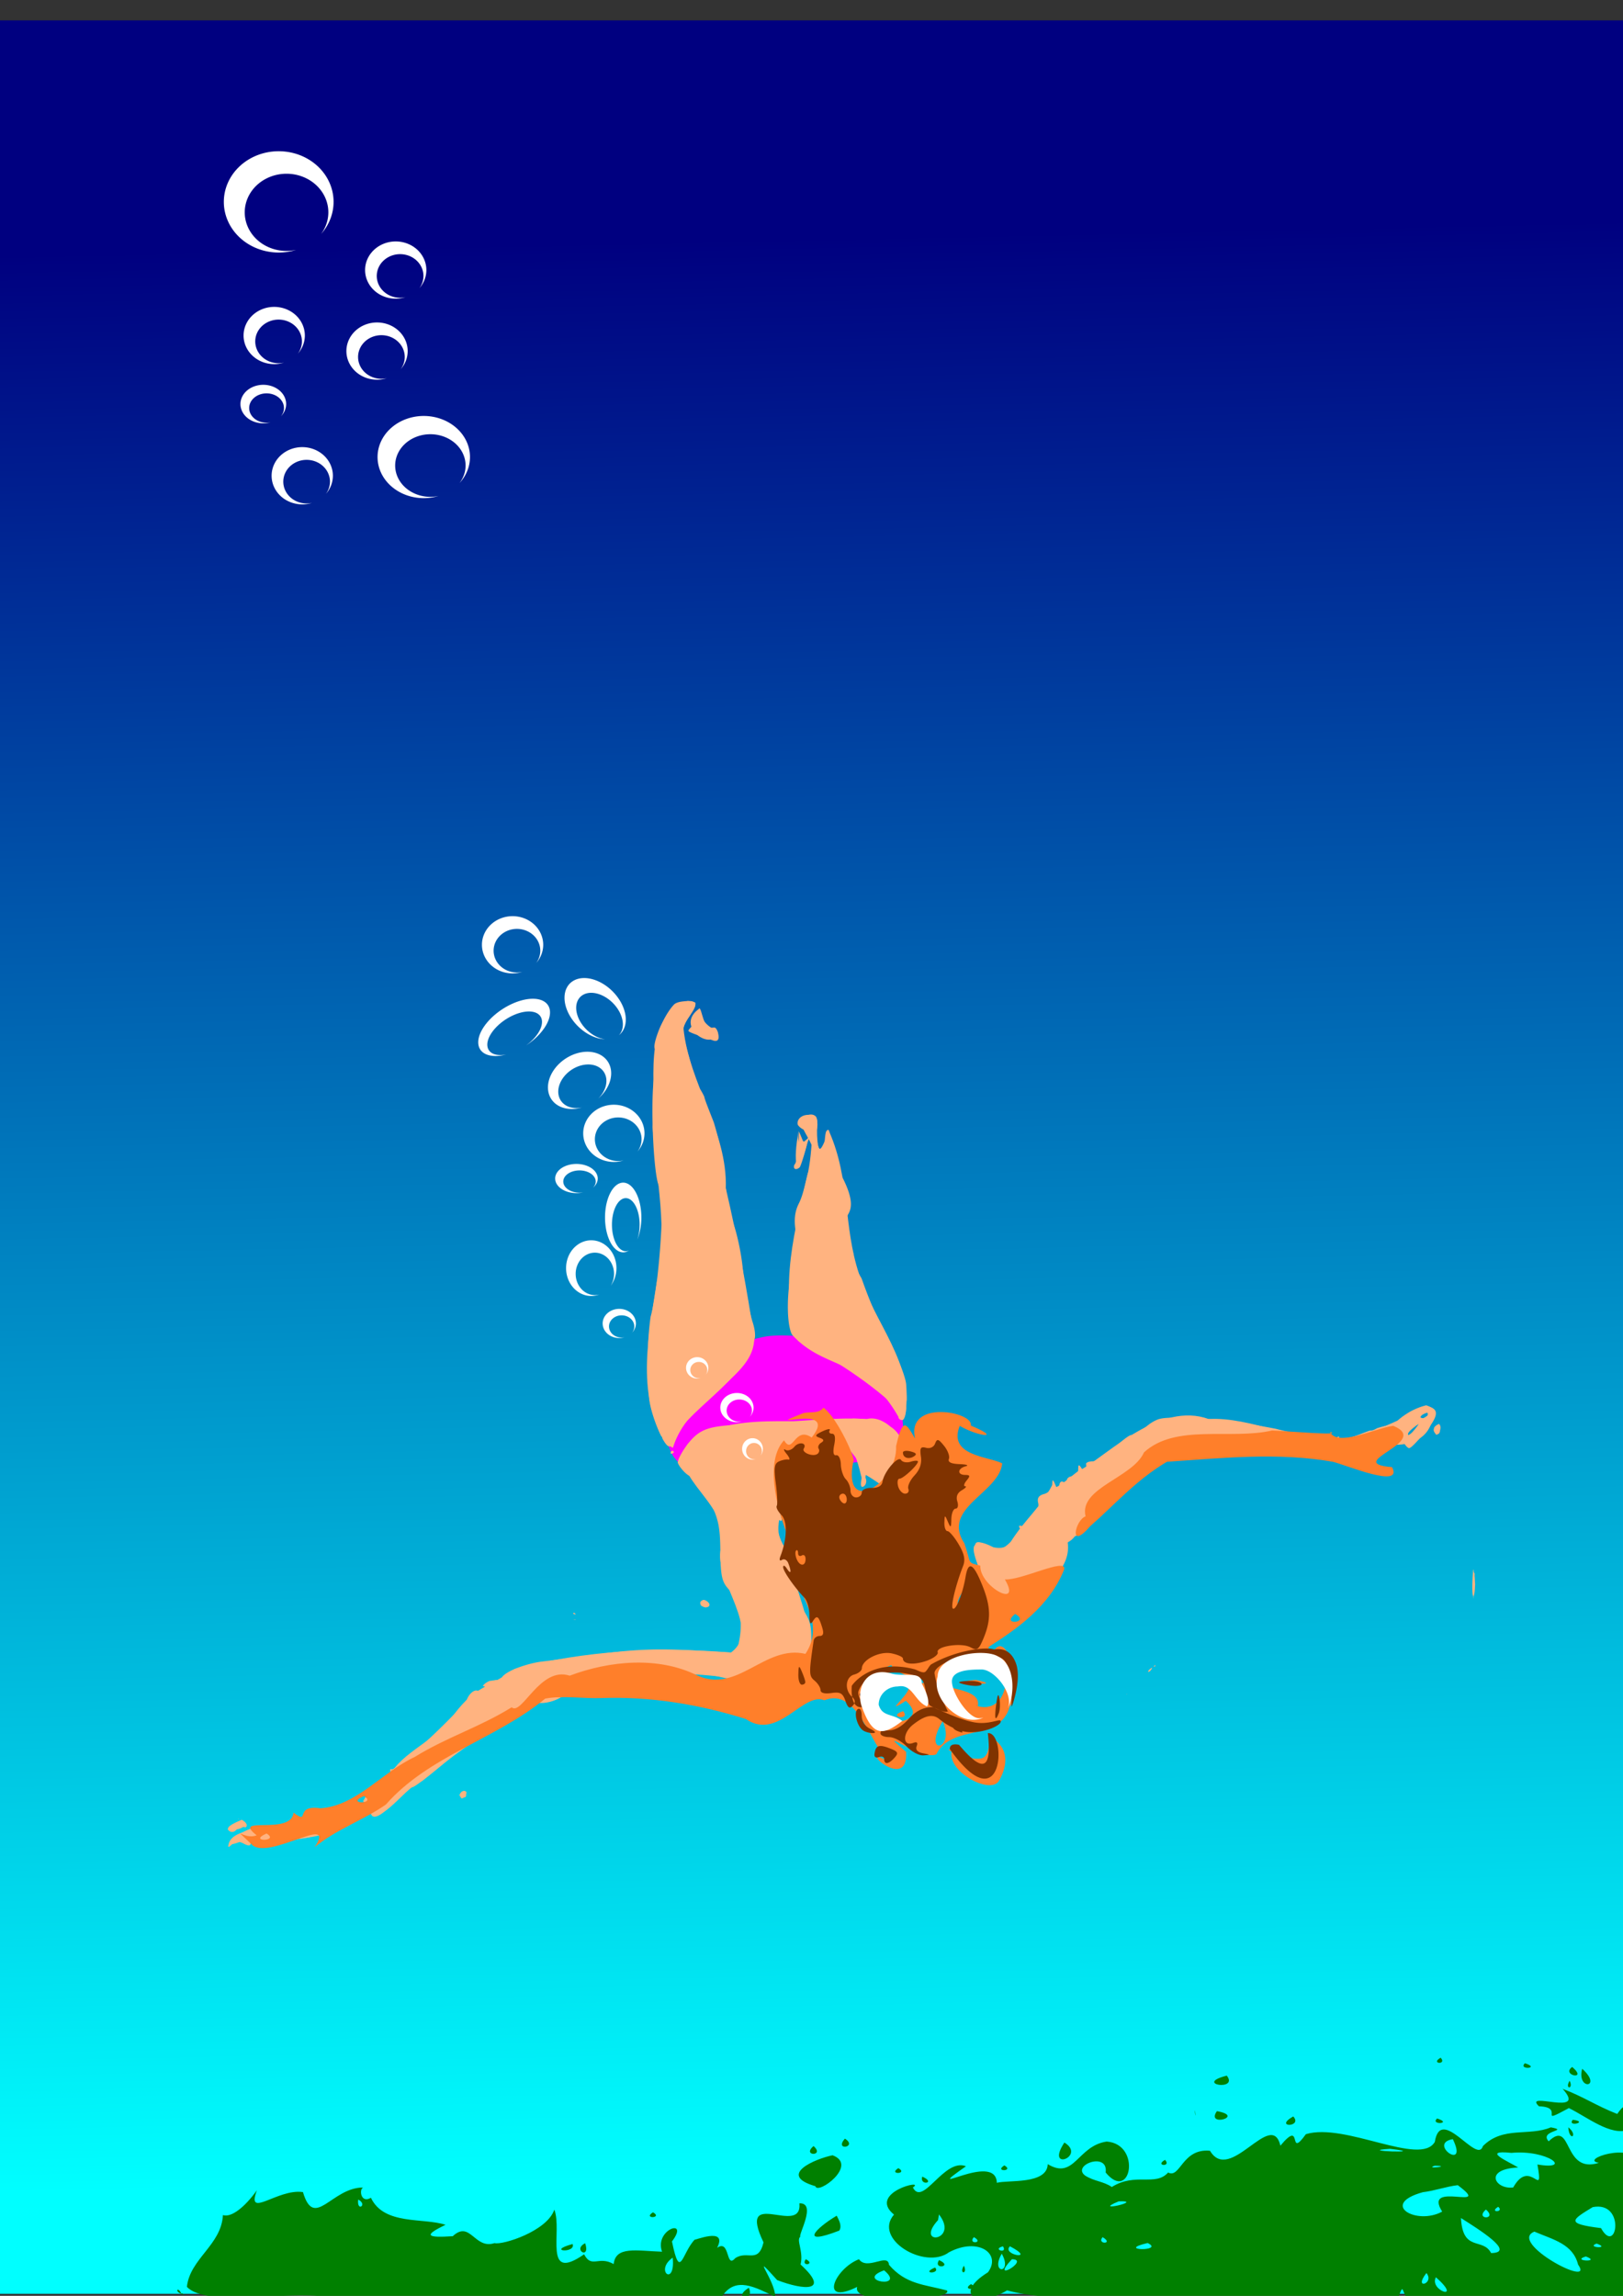<svg xmlns="http://www.w3.org/2000/svg" xmlns:xlink="http://www.w3.org/1999/xlink" width="210mm" height="297mm" viewBox="0 0 744.094 1052.362"><rect x="0" y="0" width="744.094" height="1052.362" fill="#333333" stroke="none"/><defs><linearGradient id="a"><stop offset="0" stop-color="navy"/><stop offset="1" stop-color="#0ff"/></linearGradient><linearGradient xlink:href="#a" id="b" x1="1508.571" y1="1298.076" x2="1525.714" y2="2143.791" gradientUnits="userSpaceOnUse" gradientTransform="matrix(1 0 0 1.051 -1137.143 -1255.594)"/></defs><path fill="url(#b)" d="M-.537 9.344h754.822v1042.097H-.537z"/><path d="M348.988 613.035c-30.031 6.924-47.839 26.348-44.08 43.069 1.813 8.015 2.835 15.097 14.29 18.422 11.65 3.77 33.25 3.229 48.321-.236 30.032-6.924 50.617-1.806 46.86-18.527-1.815-8.017 1.524-31.785-9.935-35.108-11.65-3.768-40.389-11.084-55.456-7.62z" fill="#f0f"/><path xlink:href="#c" d="M315.209 458.852c-.497.033-.992.068-1.598.126-1.836.178-3.16.47-4.312 1.211-1.72 1.657-3.84 4.798-5.596 8.471-.206.431-.414.832-.62 1.236-2.234 4.876-3.533 9.598-2.903 10.764.2.37.317 1.179.377 2.238.284 1.442.261 2.84-.05 3.985a73.134 73.134 0 01-.624 6.652c-1.71 12.006-.347 42.927 1.969 49.514.096.236.19.421.279.513.198.205.368.59.518 1.09 1.013 2.67 1.001 12.013.314 22.719-.824 13.616-2.68 29.245-4.69 36.225-1.478 10.528-1.762 23.9-.693 37.09.386 4.766 3.032 12.566 5.526 17.562a1.7 1.7 0 01.587 1.143c1.18 2.166 2.281 3.584 3.036 3.584.622 0 1.07.18 1.308.472.177.036.346.093.496.186 7.05-23.521 37.301-31.659 37.235-50.164-.24 1.604 1.435-.719-.686-7.35-.326-1.019-.66-2.265-.992-3.598-.038-.142-.072-.294-.11-.439-.073-.304-.148-.587-.222-.902-1.382-5.622-2.553-12.494-3.233-19.756-.618-6.606-2.563-15.878-4.326-20.604-1.327-3.557-2.67-10.035-3.437-16.158a93.302 93.302 0 01-.606-6.168c-.05-.818-.123-1.627-.193-2.437-.693-6.245-2.489-14.228-4.627-21.319-.129-.343-.248-.697-.38-1.035-2.691-6.823-3.847-9.75-4.085-11.053-.734-1.534-1.453-2.818-2.123-3.685-.28-.362-.799-1.67-1.394-3.319-.038-.099-.08-.223-.12-.328-.212-.598-.413-1.145-.648-1.853-.78-2.3-1.691-5.256-2.697-8.887-.134-.483-.23-.846-.354-1.295-2.446-8.847-2.905-11.053-1.43-14.06.291-.638.631-1.295 1.083-2.059.238-.404.492-.776.753-1.13 2.218-3.604 3.236-5.546 2.827-6.475a18.506 18.506 0 00-3.559-.707zm5.488 3.427c-.897.001-1.872 6.076-2.267 6.64-.166.356-2.797 3.055-2.832 3.518.092.975 6.883 2.75 8.992 3.756.718.184 1.48.414 2.158.674 1.733.665 2.717.108 2.717-1.535 0-1.08-.453-3.378-1.533-4.207-.649-.415-2.841.68-4.084-1.11-1.658-2.385-2.41-7.736-3.15-7.736zm50 48.742c-3.644 0-5.508 2.452-4.941 4.555.596.917 1.583 1.738 2.873 2.3.548.24.996.467 1.398.704 2.378.888 2.446 2.528 1.63 10.836-.302 2.85-.696 5.564-1.239 8.215-1.221 4.635-2.13 9.87-4.08 13.828-1.907 3.687-2.384 7.437-1.604 12.64.706 4.704.091 11.385-1.689 18.335-1.53 5.973-2.096 14.058-1.729 20.392.246 4.05.875 7.405 1.897 9.067 15.036 16.456 33.066 10.133 48.672 37.539 0 .836.772 1.521 1.717 1.521.968 0 1.628-2.201 1.921-5.703-.203-1.336-.154-2.604.163-3.47a82.277 82.277 0 00-.23-7.14c-.318-4.285-5.558-16.638-12.02-28.33-2.247-4.064-5.364-11.69-8.407-20.257l-1.177-2.06c-1.35-2.362-2.48-5.934-2.514-7.94-.012-.397-.07-.93-.158-1.524a283.277 283.277 0 01-2.229-7.418c-.835-2.948-1.35-4.946-1.56-6.261-.886-4.467 7.171-4.4-.903-20.641-7.654-11.474-4.818-24.975-7.48-21.87-1.195.997-.659 10.24-2.14 9.595-1.975-.932-2.624-5.594-2.384-8.778 0-.42.018-.844.045-1.267.405-6.286.081-6.867-3.822-6.868h-.01zm-4.537 7.512c.44.38-.295 14.218-1.963 15.346-.757 2.271.96 2.508 2.399 1.242.939-1.162 4.047-12.527 3.992-13.64-.097-.197-.963 2.026-1.205 2.001l-1.215-.377s-1.851-4.625-2.008-4.572zM653.906 644.19c-2.356.504-5.056 1.594-7.521 2.94-2.451 1.453-4.812 3.142-5.936 4.43-.034.039-.078.08-.11.119a6.704 6.704 0 01-.76.77c-1.054.956-2.176 1.446-2.747 1.093-.427-.264-2.599.224-5.443 1.1-1.486.847-2.357 1.217-3.405 1.132-.975.348-1.946.691-2.974 1.094-2.707 1.06-4.895 1.808-6.576 2.256-.187.19-.441.393-.807.625-2.904 1.84-2.628 1.905-3.695-.877a4.193 4.193 0 01-.145-.469c-.42.14-1.008.65-1.654 1.5-.353.465-.74.84-1.133 1.137-.17 1.095-.855 1.578-1.674 1.072a3.557 3.557 0 01-.558-.45 1.243 1.243 0 01-.442-.255c-.894-.819-3.798-1.862-7.908-2.982-7.326-1.538-12.518-2.691-15.502-3.492-10.283-1.99-21.929-3.744-30.732-4.454-.533.271-2.159.473-4.092.473-1.767 0-3.293-.374-3.95-.902-8.354-.33-12.363-.32-15.136.535-1.733.668-3.424 1.653-5.008 2.947a26.546 26.546 0 01-4.047 2.7c-1.546.942-2.834 1.585-3.357 1.585-.756 0-3.264 1.834-6.008 4.293-.63.724-1.491 1.586-2.647 2.604a31.576 31.576 0 01-4.378 3.215c-1.822 1.165-3.457 1.906-4.43 1.906-1.871 0-3.31.579-3.2 1.287.249 1.572.165 2.62-.134 3.088-.43 1.39-1.397.843-1.695-.82-.031-.047-.06-.072-.09-.121-1.422-2.201-1.667-2.14-1.69.427 0 .286-.052.558-.119.82a.93.93 0 01.09.413c0 .977-1.161 1.777-2.578 1.777-.177 0-.35.013-.518.037-.667.098-1.24.378-1.61.764a1.78 1.78 0 00-.237.303c-.13.216-.201.454-.201.703 0 1-.773 1.341-1.717.757-.945-.583-1.77.337-1.836 2.045-.108 2.773-.28 2.737-1.598-.328-1.348-3.137-1.487-3.16-1.597-.267-.066 1.74-1.729 3.586-3.694 4.1-2.52.658-3.314 1.912-2.701 4.257.099.378.097.818.033 1.291.67-.035 1.084.249 1.084.924 0 .822-1.832 2.867-3.873 4.701-1.74 2.193-3.886 3.844-5.244 3.412h-.022a1.052 1.052 0 00-.48-.066.39.39 0 00-.148.056.274.274 0 00-.098.114c-.09.186-.02.506.236.918.445.72-.912 2.986-3.111 5.316-.314.332-.642.664-.986.994-.453.433-.881.829-1.286 1.182-.404.353-.787.667-1.148.941-.163.124-.308.212-.463.32-.188.132-.386.279-.562.387a7.05 7.05 0 01-.91.479c-1.156.493-2.058.396-2.856-.229-1.215-.951-3.861-2.132-5.88-2.625-.258-.063-.468-.102-.69-.146-.105-.021-.229-.05-.327-.069-1.404-.222-2.025.1-2.222 1.301-.103.75-.055 1.82.101 3.385.162 1.62.543 3.46 1.065 5.352.045.16.093.323.14.484a49.897 49.897 0 001.22 3.65l.19.508c1.372 3.49 3.085 6.728 4.749 8.682.329.386.59.71.841 1.015 1.879 1.494 5.693.851 16.788-2.818 14.358-4.749 14.44-4.809 14.537-10.715.085-5.194 2.199-10.968 4.431-12.951.17-.151.341-.282.512-.387a2.4 2.4 0 01.514-.24c.172-.055.344-.082.513-.082a1.49 1.49 0 00.637-.14c.034-.018.063-.042.096-.061.062-.035.127-.067.185-.112a1.873 1.873 0 00.598-.807c.083-.219.129-.463.129-.716 0-.263.07-.564.191-.893.362-.984 1.206-2.199 2.186-3.267a14.98 14.98 0 011.006-1.002c.342-.308.687-.587 1.021-.82a5.69 5.69 0 01.955-.553 2.75 2.75 0 01.428-.149c.138-.035.27-.056.39-.056.045 0 .116-.03.217-.09.102-.061.233-.153.39-.271.315-.24.74-.597 1.257-1.053 1.039-.915 2.458-2.24 4.154-3.871a414.11 414.11 0 005.824-5.729 648.828 648.828 0 006.885-7c2.17-2.239 4.07-4.2 5.752-5.918a305.193 305.193 0 014.436-4.455 91.333 91.333 0 013.203-3.006c.062-.056.147-.144.209-.199.499-.44.967-.834 1.412-1.191.444-.357.865-.674 1.267-.957.402-.282.787-.531 1.159-.748.371-.217.73-.4 1.084-.56.353-.16.702-.295 1.05-.407a9.888 9.888 0 011.051-.274c1.429-.288 2.964-.297 4.996-.297 6.43 0 7.966.529 7.215 2.487-.476 1.242-.313 1.842.492 1.799.046 0 .107-.02.157-.03.099-.012.194-.021.308-.05a5.11 5.11 0 00.56-.18c.013 0 .024-.018.036-.018.325-.128.62-.28.869-.445.26-.172.473-.358.633-.549.32-.382.42-.777.222-1.096a.251.251 0 01-.044-.189.307.307 0 01.103-.168.89.89 0 01.236-.145c.103-.046.227-.085.372-.125 3.514-.949 19.294-.072 32.226 1.791 2.154.31 4.232.65 6.158 1.01 6.244 1.17 12.007 1.949 14.846 2.053h.014c.47.018.862.014 1.16-.012.296-.02.497-.059.6-.12.1-.063.207-.11.316-.147.774-.253 1.719.136 2.238.976 1.065 1.723 8.981 2.112 13.77 1.272.134-.023.28-.043.41-.069.15-.03.275-.067.418-.1.232-.052.472-.1.681-.16a7.79 7.79 0 00.913-.312c.266-.114.495-.236.681-.367.185-.13.324-.272.416-.42.081-.131.147-.269.196-.41.34-.988-.094-2.166-1.096-2.785-.715-.441-.95-.836-.7-1.203.062-.09.152-.181.272-.268.121-.088.273-.173.455-.258.118-.054.268-.108.41-.162.08-.03.144-.06.233-.09.244-.083.518-.164.824-.244 1.97-.515 3.151-.235 2.621.621-.529.856.564 1.559 2.43 1.559a5.95 5.95 0 001.375-.17h.011c1.334-.329 2.474-1.09 2.805-1.973.23-.615.53-.912.914-.922.238-.044.504.071.805.326.43.316.932.845 1.531 1.624.865 1.123 1.463 1.806 2.131 1.927.93-.254 2.202-1.554 4.584-4.162 7.36-8.059 9.27-12.217 6.437-14.012-1.075-.681-2.39-1.24-3.24-1.418l.08-.033v-.002zm.592 3.356c.616.013.867.181.772.478a.835.835 0 01-.131.243 2.29 2.29 0 01-.262.283c-.218.204-.52.432-.906.681-.823.532-1.479.932-1.977 1.198-.248.132-.457.23-.629.297-.52.201-.7.102-.582-.3.04-.131.11-.298.213-.495.104-.2.238-.433.402-.7.072-.117.157-.231.252-.341.095-.11.203-.218.317-.319a4.25 4.25 0 01.775-.537c.28-.152.578-.275.875-.36a3.41 3.41 0 01.881-.126v-.002zm-263.267 2.7c-6.647-.098-13.156.371-18.647.661-2.968.199-5.928.395-9.088.633-34.494 2.603-40.082.07-48.094 10.254-2.116 2.69-4.622 6.93-4.685 8.598.51 1.768 3.594 5.408 5.498 6.17.033.012.06.026.094.039 2.405.914 5.978 5.404 8.918 11.214 4.098 8.101 4.924 11.915 5.039 23.233.117 11.598.695 14.132 4.029 17.682 4.516 4.806 6.39 13.807 4.723 22.69l-1.17 6.235-20.93-1.168c-15.193-.847-26.344-.426-40.676 1.534-10.86 1.484-23.264 3.099-27.566 3.584-3.69.415-8.093 1.635-11.723 3.035-.262.105-.552.203-.805.31-.056.022-.102.045-.158.069-3.578 1.544-6.103 3.291-6.103 4.625 0 .93-.767 1.22-1.703.64a2.11 2.11 0 00-.666-.248c-.852.172-1.885.336-3.059.473-1.33.54-2.57 1.412-3.12 2.351h.063c1 0 1.34.773.756 1.717-.583.945-1.402 1.717-1.818 1.717-.352 0-.635-.56-.719-1.3a3.37 3.37 0 01-1.008-.067c-1.356-.278-3.311 1.35-4.343 3.615-.05.11-.13.243-.21.377-.056.68-2.435 3.35-5.787 6.785-.012.013-.02.024-.033.037-8.411 8.793-22.895 22.065-27.351 24.742-.41.258-.774.463-.98.51-.02 0-.03 0-.05.012-.05.01-.116.03-.15.02-.024-.013-.036 0-.059-.012h-.037a1.15 1.15 0 00-.457-.055c-.33.055-.401.35-.238.775.044.11.073.212.152.34.22.355.183.843-.025 1.393a4.576 4.576 0 01-.262.564 6.866 6.866 0 01-.361.586c-.09.133-.195.266-.297.399-.051.068-.096.134-.15.2a11.972 11.972 0 01-2.272 2.153c-.405.29-.808.532-1.187.705a3.841 3.841 0 01-.547.203c-.527.148-.973.119-1.262-.17-.283-.282-.66-.217-1.047.102-.029.024-.053.038-.082.066-.105.097-.21.215-.314.348-.311.4-.614.952-.862 1.621-.165.446-.37.906-.607 1.358-.237.451-.502.896-.777 1.304-.276.408-.562.783-.842 1.098a5.97 5.97 0 01-.406.416l-.014.014a3.55 3.55 0 01-.39.316c-.308.211-.537.396-.678.555a.82.82 0 00-.147.215c-.146.332.23.502 1.13.513 1.181.015 2.147 1.573 2.147 3.461 0 3.285 1.472 4.072 4.356 2.381.013-.01.018-.01.03-.02.289-.17.593-.369.911-.59.088-.06.184-.14.274-.204 1.546-1.114 3.4-2.77 5.576-4.996 1.843-1.888 3.683-3.605 5.164-4.85a24.243 24.243 0 011.908-1.475c.516-.348.898-.543 1.1-.543.1 0 .284-.07.54-.207.777-.413 2.222-1.412 4.083-2.81 2.044-1.536 4.639-3.614 7.351-5.858.581-.48 1.122-.912 1.715-1.412a188.669 188.669 0 013.942-3.2c.397-.318.792-.656 1.187-.966a176.425 176.425 0 014.926-3.732c3.094-2.254 5.68-3.948 7.012-4.537a23.15 23.15 0 001.875-.93c.577-.321 1.099-.648 1.537-.959a9.49 9.49 0 00.592-.451c.174-.146.322-.288.445-.42.121-.13.216-.251.281-.363a.647.647 0 00.098-.301.731.731 0 01.154-.445c.014-.02.02-.044.035-.063.06-.076.135-.147.219-.215.428-.347 1.153-.578 1.973-.578.326 0 .84-.203 1.492-.572.652-.37 1.44-.906 2.312-1.567.436-.33.893-.69 1.364-1.078.47-.387.956-.8 1.449-1.236a62.387 62.387 0 002.998-2.828c1.645-1.656 3.121-2.98 4.347-3.922.408-.314.79-.586 1.14-.813.349-.226.668-.406.954-.543.86-.41 1.418-.407 1.598.065.685 1.8 4.817 1.706 8.63.463a19 19 0 002.218-.875c1.06-.501 2.022-1.092 2.789-1.752.254-.22.49-.448.697-.682.36-.407.847-.829 1.418-1.244.286-.208.591-.412.914-.613a20.742 20.742 0 013.191-1.6 15.945 15.945 0 012.188-.703c2.802-.662 8.573-2.113 12.822-3.226 8.872-2.325 40.875-2.662 49.79-.524 7.053 1.692 11.535 2.01 15.439.604 1.17-.422 2.29-.998 3.41-1.739.372-.246.746-.511 1.12-.795.376-.283.752-.585 1.134-.906.381-.32.768-.658 1.16-1.017.874-.8 1.645-1.502 2.34-2.108a30.842 30.842 0 011.88-1.537c.283-.21.554-.394.815-.559.26-.164.51-.305.754-.425s.484-.216.719-.293c2.122-.696 3.984.341 7.922 2.771l5.35 3.303.421-10.959c.36-9.384-.221-11.907-4.027-17.47-3.716-5.433-4.296-7.81-3.53-14.456.784-6.793.33-8.506-3.1-11.728-3.132-2.944-5.914-11.939-4.982-14.05a.986.986 0 01.125-.212c.021-.026.043-.042.067-.065.236-.23.59-.239 1.084.067.24.148.434.21.578.19a.32.32 0 00.176-.089.473.473 0 00.1-.199c.09-.348-.025-.986-.356-1.851-.55-1.435-.405-3.781.293-5.565.099-.253.209-.494.33-.72.273-.512.48-.974.623-1.38.426-1.218.262-1.925-.508-1.925-.98 0-1.002-1.737-.266-4.47.185-.684.416-1.43.692-2.226a50.74 50.74 0 01.953-2.529c.36-.886.765-1.813 1.205-2.765.44-.954.92-1.936 1.434-2.934.145-.282.315-.567.486-.85.059-.098.106-.195.168-.293.24-.38.5-.76.78-1.138.072-.1.156-.196.232-.295.214-.28.425-.56.658-.836a28.862 28.862 0 012.066-2.178 31.84 31.84 0 011.934-1.676c.14-.113.274-.233.416-.343.112-.088.232-.168.346-.254a31.992 31.992 0 012.171-1.522c.427-.27.855-.527 1.284-.77.048-.025.095-.048.142-.076a22.473 22.473 0 012.412-1.182c.42-.173.834-.33 1.24-.466 1.225-.41 2.385-.637 3.415-.637 2.09 0 5.995 2.994 9.515 7.295 4.742 5.794 5.777 8.324 5.018 12.276-.568 2.955-.409 4.26.5 4.01a2.037 2.037 0 00.791-.484 2.422 2.422 0 00.525-.79c.065-.15.12-.309.162-.473a3.516 3.516 0 00-.12-2.103c-.202-.524-.303-.921-.276-1.2.013-.068.02-.131.043-.185.012-.028.032-.046.047-.07.014-.022.027-.049.047-.069a.46.46 0 01.15-.1c.534-.235 1.855.112 4.36.985 3.7 1.29 5.324 2.966 5.324 5.502 0 1.82 0 2.732.338 2.709.084 0 .188-.071.318-.191.327-.307.9-1.112 1.63-2.15.15-.213.223-.307.393-.55a10.201 10.201 0 001.022-1.828c.137-.317.253-.641.355-.965.103-.324.19-.647.256-.972.267-1.3.244-2.589-.105-3.69a10.136 10.136 0 01-.36-1.433c-.098-.596-.066-1 .088-1.194v-.011c.026-.031.063-.044.096-.063.036-.024.068-.053.113-.064h.027a.598.598 0 01.262.029c.03.013.069.036.1.049.07.03.138.054.219.103.065.04.132.053.199.076a.881.881 0 00.177.053.59.59 0 00.213-.014c.07-.013.14-.02.211-.05.025-.012.048-.024.073-.034.796-.418 1.618-1.97 2.095-4.146 1.325-6.03-2.67-13.574-7.914-14.945-1.283-.403-2.327-1.258-3.26-2.067-3.895-.627-7.932-.889-11.92-.947zm259.296 2.423l.002.002c.022.023 0 .083-.048.184a4.18 4.18 0 01-.266.412c-.252.355-.647.869-1.18 1.548-.84 1.071-1.565 1.868-2.14 2.372-.191.166-.364.302-.522.404-.633.408-.986.283-.986-.424a.43.43 0 01.064-.184c.04-.073.1-.157.172-.253.03-.036.085-.092.12-.131.143-.173.303-.357.523-.577.272-.272.595-.573.955-.888.36-.315.753-.645 1.166-.969.477-.373.77-.591 1.086-.828.134-.101.355-.277.46-.352.082-.058.124-.08.188-.123.075-.05.17-.116.223-.144.1-.06.162-.072.184-.049zm9.25.103c-.787.195-1.518.708-2.148 1.422a4.392 4.392 0 00.137 2.155c.581 1.739.986 1.735 2.068-.016.895-1.447.665-3.013-.057-3.56zm-120.673 10.2l-.014.01c-.502.013-.995.064-1.469.132-.046.012-.099 0-.144.012-.122.02-.224.057-.342.08-.384.075-.767.151-1.106.262-.22.072-.43.153-.625.24a4.704 4.704 0 00-.543.28c-.165.1-.316.206-.447.32a2.21 2.21 0 00-.334.36 1.38 1.38 0 00-.283.825c0 .095.195.186.549.262 1.066.233 3.56.372 6.449.332 3.285-.045 4.974-.104 5.373-.394.292-.219-.133-.57-1.15-1.143-.341-.192-.75-.408-1.22-.654-1.304-.685-3.036-.965-4.693-.924h-.002zm-230.8 2.068c-.173.023-.384.116-.626.275-.263.634-.23 1.086.136 1.086.245 0 .604-.225 1.04-.605v-.022c0-.535-.198-.776-.55-.734zm96.208 19.373c-.063-.01-.134 0-.213.01l-.01.01c-.212.03-.482.122-.815.272-.332.15-.728.357-1.183.625-.456.268-.974.596-1.557.978a12.8 12.8 0 00-2.219 1.816 7.757 7.757 0 00-.515.602c-.15.195-.278.385-.381.566-.103.182-.18.356-.232.518-.104.325-.101.602.029.813.77 1.245 1.755 1.687 2.783 1.37.256-.078.514-.205.773-.376.26-.172.517-.39.774-.653.258-.264.516-.575.766-.93.25-.353.493-.752.73-1.195.338-.631.624-1.19.86-1.683.234-.492.415-.917.544-1.274.339-.938.303-1.414-.136-1.46l.002-.009zm270.89 34.912c.001 4.626-.015 9.086-.02 13.588.098-.584.186-1.177.194-1.504.01-.393-.24-.911-.152-1.29.277-1.185.57-2.367.867-3.546v-1.195c-.013.081-.03.162-.04.244-.028.204.046.422-.024.615-.047.127-.042-.266-.055-.4-.041-.417-.073-.835-.11-1.252a91.529 91.529 0 01-.001-3.322l-.002-.002c-.224-.251-.31-.394-.36-.532-.126-.204-.19-.347-.08-.322a7.894 7.894 0 00-.217-1.082zm-352.906 14.043c-2.956.947-.84 3.396 1.063 3.434 3.4-.31.908-3.37-1.063-3.434zm352.883 1.508v0zm-412.025 4.488c-.182.012-.36.022-.536.031-.108.346.282.546 1.018.63a17.903 17.903 0 00-.482-.66zm.761 2.953c-.136.02-.556.092-1.074.18.128-.01.261 0 .383-.016.45-.098.838-.186.691-.164zM529.76 763.3l-.047.01c-.18.116-.363.238-.537.351a73.48 73.48 0 00-.08.313c.226-.22.443-.445.664-.672v-.002zm-1.57 1.111l-.39.326c-.448.522-.86.997-1.357 1.58l.032-.027c.481-.389.968-.795 1.455-1.227.087-.217.176-.432.26-.652zm-11.46 12.014c-.136.104-.08.066-.171.138v.057l.181-.125v-.07h-.01zm-.367.304c-.099.081-.164.138 0 .028v-.028zm-303.545 44.198a1.886 1.886 0 00-1.283.502 1.723 1.723 0 00-.387.543c-.093.205-.142.43-.142.666 0 .944.341 1.716.758 1.716.104 0 .23-.045.373-.13a2.88 2.88 0 00.469-.371c.164-.155.333-.338.498-.543a6.49 6.49 0 00.468-.665c.072-.117.13-.23.174-.341.311-.778-.056-1.369-.924-1.373l-.004-.004zm-50.35 5.775v.002l-.017.018c-.407 0-.888.074-1.447.205-.28.066-.578.147-.897.244-.636.195-1.352.45-2.15.773-.798.323-1.68.709-2.646 1.16-.968.452-2.021.968-3.164 1.55-.328.166-.662.319-.997.46-.334.142-.67.27-1.003.385-2.006.689-3.899.877-4.696.385-.442-.273-.76-.402-.941-.39a.179.179 0 00-.137.058c-.117.14 0 .515.373 1.115.286.462.348.859.192 1.191a1.163 1.163 0 01-.393.448c-.187.133-.43.25-.725.351-1.186.409-3.248.561-6.185.455a1.71 1.71 0 00-.738.112 1.013 1.013 0 00-.258.154c-.027.022-.045.053-.069.078a.785.785 0 00-.205.385c-.053.278.025.616.254.986.176.285.245.515.215.694a.39.39 0 01-.113.224.645.645 0 01-.21.117c-.02.012-.028.02-.05.03-.443.143-1.267.069-2.44-.239-1.273-.333-2.269-.412-2.734-.26a.52.52 0 00-.21.118.24.24 0 00-.075.17c0 .066.025.142.078.226a.179.179 0 01.023.13.259.259 0 01-.06.11c-.074.074-.204.144-.389.208-1.116.386-4.178.57-7.951.42-4.867-.194-8.997.298-12.066 1.363-.383.133-.747.271-1.096.422-.348.15-.68.309-.994.476-.314.168-.61.343-.889.528-.557.369-1.04.773-1.445 1.207a6.23 6.23 0 00-.55.671c-.05.074-.085.152-.132.227-.102.163-.209.326-.293.496a5.045 5.045 0 00-.3.766c-.385 1.268-.414 1.787.042 1.6.09-.038.202-.105.33-.196.102-.073.275-.24.4-.346.2-.167.37-.299.636-.549.38-.357.768-.632 1.17-.826.2-.096.405-.17.613-.226 1.046-.281 2.204-.052 3.582.685 1.603.858 2.583 1.06 2.974.598.129-.155.19-.385.19-.686 0-.07.02-.136.056-.2a.669.669 0 01.15-.184c.137-.12.34-.23.604-.332 1.593-.616 5.45-.903 10.782-.758 9.964.27 23.568-2.373 30.808-5.49.602-.26 1.162-.523 1.67-.788.508-.264.965-.528 1.367-.794a8.02 8.02 0 001.034-.8c.143-.133.271-.267.382-.4.11-.132.204-.263.282-.394.223-.375.45-.82.67-1.3 0-.011.011-.012.011-.022.223-.49.437-1.02.633-1.555.39-1.068.701-2.159.84-3.018.243-1.507-.271-2.265-1.695-2.248zm-53.093 7.115c-.091.042-.18.086-.271.127.172-.037.345-.07.517-.11a2.11 2.11 0 00-.246-.017zm1.414.373c-2.112 1.585-4.241 2.862-6.447 4.21.678 1.082 1.643 1.522 2.596 1.275.228-.058.457-.16.68-.297a3.32 3.32 0 00.646-.535c.207-.217.404-.473.588-.77a2.198 2.198 0 01.867-.795c.113-.056.231-.1.351-.134a1.801 1.801 0 011.45.181c.547.339 1.031.354 1.32.1a.724.724 0 00.15-.186.93.93 0 00.09-.246c.021-.093.031-.196.031-.308 0-.843-1.029-1.914-2.322-2.495z" fill="#ffb380"/><path d="M315.209 458.852c-22.001 8.176-13.552 38.79-15.984 57.68 1.552 23.93 7.23 47.331 1.838 71.44-3.717 24.384-10.105 53.755 5.666 75.003 7.122-16.663 35.245-29.817 39.129-49.046-3.334-23.012-7.792-46.424-13.096-69.267.791-26.308-16.84-47.797-19.4-73.218-.237-4.028 11.03-12.987 1.847-12.592zm5.488 3.427c-12.049 8.257 6.337 20.27 8.406 10.855-3.965-2.69-7.416-4.102-8.406-10.855zm50 48.742c-11.033 3.77 10.458 15.48-.279 26.61-5.57 24.428-13.924 53.822-4.352 77.094 17.427 8.574 38.854 23.208 48.75 34.69 5.023-24.156-14.546-43.516-20.964-65.423-7.353-22.195-3.98-43.097-13.629-65.159-2.31 2.97-5.343 16.438-5.694-.944.502-2.72.628-7.99-3.832-6.868zm-4.537 7.512c-2.719 13.169-1.183 25.221 3.96 5.385 3.144-7.754-5.517 7.78-3.96-5.385zM653.906 644.19c-12.196 7.478-31.283 15.418-41.773 15.713-15.799 1.602-38.934-10.619-57.95-9.423-22.316-8.148-46.109 16.122-58.081 22.91-2.66.519-13.523 12.106-13.702 7.33-5.12 10.116-12.524 15.72-19.003 26.017-5.81 9.271-22.727-9.23-15.038 10.762 2.63 26.965 44.35 10.547 41.134-10.5 5.177-2.506 5.532-9.444 11.2-11.504 14.165-10.453 23.36-27.642 39.133-35.639 13.022-1.578 10.516 6.387 20.854.612 18.02 1.18 38.015 2.091 54.786 6.977 10.383 3.898 15.915-.876 15.956-6.62 9.907 3.533 26.33 1.33 25.644-15.182l-3.24-1.417.08-.034v-.002zm.592 3.356c1.143 3.928-7.59 2.693-.437.035l.437-.033v-.002zm-263.268 2.7c-24.726 4.143-55.293-4.605-75.828 11.548-10.285 16 22.22 28.144 14.864 49.254-2.183 14.311 19.03 36.268 4.822 46.453-33.136-2.722-66.971-.993-99.098 7.518-12.303 8.902-17.887 7.653-27.717 20.685-6.72 11.34-24.94 17.738-29.49 28.326-4.455 4.25-9.051 5.25-12.096 11.274 5.761 17.13 17.03-5.355 27.073-9.125 12.568-10.95 26.441-20.117 39.959-28.883 7.222-12.949 20.744-3.138 29.789-13.867 25.078-9.063 52.438-6.835 78.276-3.59 8.99-10.435 24.443-7.74 29.777-6.803 2.257-18.481-7.91-34.986-10.34-51.851-9.606-10.781.055-18.787-2.737-30.27 2.39-11.15 13.72-26.621 26.255-20.934 10.033-.76 10.791 31.715 12.181 16.073 10.2 5.884 14.257 12.703 13.715-3.852 10.954-4.492-2.482-24.822-13.41-21.697l-2.997-.176-2.997-.084zm259.297 2.423c-6.47 9.496-7.026 3.496 0 0zm9.25.103c-6.63 2.758 2.44 8.841 0 0zm-120.673 10.2c-19.723 5.05 20.986 2.789 0 0zm-230.801 2.064c-2.526 1.202 2.002 1.687 0 0zm96.209 19.377c-10.522 1.03-5.119 13.431-.41 2.743 1.135-.78.163-1.821.41-2.743zm270.89 34.912c-1.628 21.252 2.483 10.737 0 0zm-352.906 14.043c-5.295 4.87 8.043 3.207 0 0zm352.883 1.508v.01-.01zm-412.025 4.488c-1.887-.362 1.977 1.658 0 0zm.761 2.953c-2.52.213-.34.267 0 0zM529.76 763.3c-.796-.204-.97 1.914 0 0zm-1.57 1.111c-3.56 2.241-.935 2.894 0 0zm-11.46 12.014c-.502.32.108.219 0 0zm-.367.305v.027-.027zm-303.545 44.197c-6.331 2.868 3.87 5.152 0 0zm-50.35 5.775c-11.076 2.883-16.254 6.801-24.833 8.41-1.249 5.175-9.819 1.428-14.932 3.663-6.021-5.93-26.427 10.747-12.907 5.574 14.368.516 33.994-.947 49.15-7.116 3.277-.996 7.75-9.2 3.523-10.53zm-53.093 7.115c-.968.311.89-.05 0 0zm1.414.373c-17.204 7.05 7.652 5.147 0 0z" id="c" fill="#ffb380"/><path d="M377.554 645.23c6.882 5.273 15.246 24.794 13.652 24.614-5.167 25.793 20.429 10.03 19.617-6.9 3.132-13.852 4.657-10.396 8.683-3.572-4.055-18.21 27.14-12.162 25.577-5.917 14.844 6.205 3.66 5.223-5.08.144-5.513 13.872 13.345 13.938 19.489 17.194-1.455 13.654-28.128 20.39-17.348 36.672 3.385 9.806.952 8.573 7.293 10.2-.39 9.54 19.394 20.203 11.279 6.338 8.07.283 27.956-10.01 27.222-4.78-6.628 17.119-22.03 27.653-34.755 35.747 1.9 16.446-11.08 1.168-19.218 12.452-12.12 8.225 16.843 4.24 14.302 14.675 13.832 3.578 16.971-17.477 6.766-24.538 7.09-12.404 13.72 17.728 7.895 24.688-4.514 16.409-26.677 7.72-33.676 21.928-7.157 3.098-29.339-14.374-13.838-1.157 1.16 19.533-23.85-4.566-7.944 4.51-8.665-8.087-14.415-34.236-29.53-28.153-9.798-3.962-21.23 18.766-36.002 8.585-21.367-6.688-43.428-10.363-65.874-9.61-8.618.358-17.856-1.256-26.107.264-22.653 18.685-53.44 26.195-73.013 48.524-10.055 7.102-23.207 11.594-32.691 19.614 10.568-16.015-21.453 6.43-28.853-1.27-9.883-9.712-3.572-1.833 2.27-4.217-11.91-9.313 15.913.292 16.923-10.373 7.895 5.927-.198-3.809 12.417-1.998 16.5-1.227 28.159-16.57 43.103-23.515 14.717-9.114 29.393-13.46 44.464-22.77 4.719 3.994 12.999-18.995 26.602-14.504 18.258-6.858 40.517-8.995 58.447-.14 18.595 8.594 30.976-14.221 49.633-9.858 12.605-18.904-13.516-35.579-8.55-55.306-4.883-12.4-9.938-33.29-1.253-42.576 4.104 6.947 4.79-6.764 12.673-1.278 13.428-16.873-26.551-2.176-3.726-11.242 3.043-.707 7.035.424 9.15-2.475zm261.192 8.333c18.058 7.447-23.763 17-.542 18.963 5.31 10.112-20.896-.92-27.072-2.46-25.216-4.434-50.82-1.713-76.14-.009-14.164 8.337-24.38 20.134-35.152 29.503-10.113 11.809-6.868-2.928-2.147-4.474-3.143-13.104 21.614-17.622 26.79-29.336 14.549-13.334 39.74-5.638 58.745-10.044 6.906.31 33.104 2.53 26.513.598 3.26 7.275 21.302-1.819 29.005-2.74zM441.58 729.347c-6.498 8.798 1.491 10.587 0 0zm23.844 10.465c-7.114 5.476 7.405 4.11 0 0zm-56.772 23.427c-10.349 4.127-16.016 10.782-9.577 14.69-12.405 14.4 31.288 15.453 16.215 1.688-12.5 8.051 5.605-5.734.396-7.151 25.217-3.015-2.948-1.021-7.034-9.227zm38.821 6.81c15.877 3.266-15.65 1.152 0 0zm-33.382 14.314c3.674 4.691-7.943 2.546 0 0zm18.125 4.572c-9.824 16.129 5.992 13.708 0 0zm21.438 7.184c1.495.469 12.252 6.008 4.417 20.077-3.815 6.853-24.557-4.377-21.617-13.925-6.165-2.028 6.483 4.88 13.21 3.792 4.814-.779 3.634-9.834 3.99-9.944zm-286.8 27.156c-9.022 3.926 6.265 3.762 0 0zm-44.639 17.17c-9.02 3.925 6.259 3.763 0 0z" fill="#ff7f2a"/><path d="M380.2 655.115c.303.034.385.207.186.528-.529.856-.046 1.556 1.073 1.556 1.341 0 1.683 1.746 1.006 5.136-.682 3.407-.367 4.996.938 4.721 1.081-.228 2.026 1.673 2.1 4.223.074 2.55 1.1 5.602 2.281 6.782 1.18 1.18 2.145 3.537 2.145 5.237 0 1.7 1.16 3.09 2.576 3.09 1.417 0 2.574-.996 2.574-2.214 0-1.265 1.943-2.185 4.536-2.146 3.006.045 4.689-.931 4.992-2.895.698-4.522 7.176-12.06 8.51-9.903.626 1.014 2.618 1.375 4.427.8 1.81-.574 3.29-.606 3.29-.07 0 1.578-6.728 7.842-8.424 7.842-.856 0-1.153 1.545-.659 3.434.494 1.889 1.942 3.434 3.219 3.434s1.94-.992 1.475-2.205c-.465-1.214.797-3.971 2.806-6.128 2.462-2.643 3.426-5.483 2.953-8.707-.575-3.922-.148-4.639 2.377-3.979 1.804.472 3.515-.33 4.132-1.939.903-2.354 1.49-2.207 4.115 1.036 1.685 2.08 2.683 4.772 2.218 5.983-.576 1.502.989 2.268 4.919 2.404 3.17.11 4.412.552 2.76.984-3.783.989-3.948 3.966-.22 3.966 2.282 0 2.4.465.65 2.575-1.176 1.416-1.464 2.599-.64 2.627.824.03.111.859-1.583 1.844-2.018 1.178-2.719 2.928-2.03 5.1.59 1.855.244 3.307-.783 3.307-1.008 0-1.888 2.124-1.954 4.721-.108 4.184-.288 4.33-1.595 1.287-1.408-3.276-1.482-3.256-1.597.43-.066 2.125.575 3.864 1.426 3.864.85 0 3.15 2.712 5.107 6.028 2.599 4.404 3.154 7.067 2.064 9.874-3.386 8.72-5.77 18.523-4.75 19.541 1.315 1.316 4.563-6.705 5.86-14.476 1.257-7.522 3.583-6.318 7.714 3.994 3.907 9.753 4.03 15.753.498 24.206-2.193 5.25-2.898 5.728-5.993 4.071-4.201-2.248-15.908-.44-14.99 2.316.353 1.056-2.023 2.837-5.28 3.956-5.814 2-10.663 1.497-10.663-1.104 0-.725-2.376-1.793-5.28-2.374-5.483-1.096-13.444 2.934-13.553 6.863-.03 1.07-1.599 2.352-3.488 2.846-3.955 1.034-4.606 6.854-1.13 10.101 1.673 1.564 1.789 2.707.427 4.191-1.41 1.538-2.239.984-3.358-2.247-1.22-3.52-2.375-4.16-6.438-3.563-3.12.458-4.953-.039-4.953-1.34 0-1.138-1.225-3.085-2.723-4.329-2.62-2.174-2.646-3.28-.45-18.334.172-1.18 1.393-2.147 2.716-2.147 1.701 0 2.059-1.129 1.219-3.862-1.642-5.34-2.414-5.876-4.262-2.955-1.182 1.868-1.605 1.104-1.624-2.933-.015-3.002-1.008-6.477-2.208-7.725-4.683-4.868-9.836-12.267-9.811-14.09.015-1.053.777-.755 1.693.662 1.88 2.91 2.235 1.637.676-2.426-.571-1.488-1.861-2.197-2.867-1.575-1.165.72-1.41.037-.674-1.878 3.02-7.873 3.172-15.888.351-18.709-1.571-1.571-2.52-3.443-2.105-4.159.414-.715.22-5.33-.432-10.253-.961-7.252-.677-9.176 1.502-10.143 1.479-.656 3.398-1.029 4.267-.825.868.202.482-.982-.858-2.633-1.34-1.651-1.56-2.475-.486-1.832s2.901.028 4.06-1.368c2.12-2.554 5.961-1.847 4.327.796-1.094 1.771 3.996 3.858 6.155 2.523.874-.54 1.18-1.648.677-2.462-.503-.813.012-2.052 1.145-2.752 1.482-.916 1.27-1.55-.752-2.264-2.306-.813-2.052-1.35 1.404-2.977 1.45-.683 2.564-1.014 3.068-.958zm35.349 9.936c.571-.013 1.257.08 1.995.273 2.61.683 2.981 1.308 1.37 2.304-2.39 1.477-4.948.555-4.948-1.783 0-.5.63-.781 1.583-.794zm-29.054 19.62c-.945 0-1.717.725-1.717 1.614 0 .888.772 2.093 1.717 2.676.944.584 1.717-.142 1.717-1.614 0-1.472-.773-2.677-1.717-2.677zm-21.154 25.896c-.107 0-.225.06-.349.183-.494.494-.41 2.17.186 3.722 1.373 3.579 4.147 3.675 4.147.144 0-1.472-.773-2.2-1.717-1.617-.944.584-1.717.115-1.717-1.043 0-.868-.227-1.391-.55-1.39zm1.11 53.565c.228.04.585.762 1.157 2.093.811 1.889 1.53 4.013 1.597 4.721.066.709-.653 1.287-1.597 1.287s-1.661-2.124-1.595-4.72c.06-2.354.143-3.431.437-3.38zm78.42 6.385c2.834 0 5.152.638 5.152 1.419 0 .78-2.318 1.08-5.151.664-2.833-.416-5.151-1.054-5.151-1.42 0-.364 2.318-.663 5.15-.663zm-23.559-1.28c3.564.088 2.97 10.69 5.01 12.572 0 0 7.57 4.073 8.26 2.515 2.642 5.092-4.747-7.631-6.111-17.237-.529-3.722 13.14-10.544 28.48-7.626 2.867.545 3.89 1.4 5.373 5.264 2.501 6.515.917 19.426 1.685 17.212 0 0 4.473-12.026 1.757-19.516-2.95-8.132-9.422-6.324-10.117-6.357-3.078-1.21-16.712.01-28.72 6.858-.831.473-2.093 3.31-3.017 3.563-1.42.389-3.34-.992-4.755-1.358-20.143-5.207-28.795 7.65-28.624 7.636 0-.42-1.187 10.467 4.719 9.78 2.074-.241-2.684-4.567-1.607-7.498 4.125-11.215 24.257-8.962 27.667-5.808zm-25.373 6.43c1.528 0 2.3.773 1.717 1.717-.583.945-1.356 1.717-1.717 1.717-.36 0-1.133-.772-1.717-1.717-.583-.944.19-1.717 1.717-1.717zm61.784 1.368c.173.066.34.661.516 1.761.352 2.193.216 5.093-.3 6.44-1.631 4.25-2.106 2.678-1.207-3.988.399-2.96.704-4.323.991-4.213zm-30.295 5.498c1.184.056 11.137 5.457 19.158 6.944 6.531 1.21 11.44-1.534 12.06-.788 1.416 1.706-6.763 5.675-14.231 5.316-6.527-.314-12.272-4.77-13.726-5.977-3.052-2.533-6.622-1.783-12.124 2.545-4.876 3.837-4.796 10.234.105 8.353 1.72-.66 2.238-.17 1.593 1.512-.619 1.611.372 2.745 2.813 3.219 3.578.694 3.587.742.203.964-1.96.13-5.378-1.695-7.596-4.056-2.218-2.361-5.83-4.294-8.025-4.294-2.197 0-3.994-.773-3.994-1.717 0-.944.58-1.625 1.288-1.514 4.443.701 7.824-.824 11.86-5.354 2.862-3.213 6.45-4.986 9.683-5.15a8.54 8.54 0 01.933 0zm-33.758.75c.844-.162 1.41 1.06 1.41 3.182 0 2.588 1.444 4.827 3.863 5.994 2.366 1.14 2.865 1.898 1.287 1.954-1.416.05-3.436-.479-4.489-1.173-2.84-1.871-4.503-8.533-2.447-9.803.131-.081.256-.131.376-.154zm43.97 7.964c.667-.02 1.664.498 2.538 1.378 1.683 1.695 1.487 1.891-.96.96-1.694-.645-2.646-1.604-2.118-2.133.132-.132.317-.198.54-.205zm-34.012 9.083c.995-.026 2.34.335 4.171 1.031 3.884 1.476 4.259 2.152 2.384 4.276-2.671 3.028-4.802 3.362-4.802.753 0-1.045-1.082-1.485-2.405-.977-1.426.547-2.261-.06-2.052-1.485.357-2.434 1.045-3.554 2.704-3.598zm36.05-.53s-4.455-1.16-4.175 2.026c24.645 34.445 26.207-8.09 17.387-7.383 2.228 19.472-4.08 16.18-13.212 5.358z" fill="#803300"/><path d="M660.5 943.226c-5.025 2.794 3.104 3.416 0 0zm38.637 2.532c-3.393 3.15 7.459 2.427 0 0zm21.674 1.707c-5.337 3.784 7.474 6.418 0 0zm4.568.824c-2.682 10.112 9.672 8.714 0 0zm-162.928 3.15c-15.424 3.885 5.597 7.247 0 0zm157.172 2.348c-2.486 4.014 1.989 4.04 0 0zm-3.191 3.717c11.707 13.044-18.481.66-10.883 7.98 12.559.413-1.525 9.11 13.742.826 8.479 4.158 19.148 12.882 27.22 9.965 12.931 9.712 6.06-23.85-5.068-7.273-9.755-3.822-15.412-7.89-25.011-11.498zm-168.57 9.765c.613 4.554-.18 1.48 0 0zm10.054.451c-5.337 7.53 13.284 2.358 0 0zm34.992 2.42c-9.284 5.25 4.589 5.017 0 0zm65.96.926c-3.394 3.148 7.459 2.427 0 0zm62.181.611c-2.783 3.571 7.708.911 0 0zm-2.035 3.436c.412 6.852 4.82 3.893 0 0zm-8.012.029c-10.015 4.228-21.92-.67-31.142 8.596-2.568 8.706-19.324-19.053-22.05-1.92-6.619 11.392-41.162-9.014-59.106-3.544-8.662 12.017-.992-7.59-11.687 5.265-4.12-17.12-23.11 17.82-32.275 2.335-12.844-1.229-13.58 12.905-19.199 9.971-5.868 6.559-14.894-.185-25.818 6.632-3.973-2.668-7.907-2.517-12.185-5.194-6.57-4.818 10.69-11.214 9.359-1.447 11.544 14.048 16.58-13.01.484-14.183-13.414 1.936-14.76 17.79-27.037 10.353-.272 9.5-18.391 7.148-23.328 8.562-.448-14.8-36.542 8.136-14.158-7.588-9.978-3.974-19.82 18.791-24.334 9.719 6.337-4.173-21.081 2.308-8.658 12.44-9.767 11.198 14.248 25.528 25.251 17.238 13.483-7.046 24.133.737 17.822 9.212-16.144 10.004-4.954 16.618 8.756 8.294 19.859 5.3 43.763 2.48 65.765 3.385 37.872.05 75.744.017 113.616.027 3.794-11.225-.442 5.621 11.63-.038l100.825-.031c-.847-20.579 1.727-42.042-2.248-61.912-2.88-9.702-27.516-1.293-18.23.08-16.778 5.38-12.012-20.359-23.048-9.848-4.585-5.036 9.882-4.776.995-6.404zm-323.623 5.174c-5.21 5.835 6.138 3.973 0 0zm278.701.24c7.35 15.168-11.877 1.982 0 0zm-178.091 1.543c-9.017 13.661 10.227 6.282 0 0zm-115.01 1.62c-5.586 4.761 5.429 4.767 0 0zm264.297 1.265c19.59 2.212-16.973 1 0 0zm55.638 1.86c16.729-1.557 28.477 8.091 11.94 5.326 2.984 16.97-3.18-3.545-11.108 10.531-8.222 1.042-13.842-8.42 2.297-9.152-4.08-2.537-17.444-8.201-3.129-6.706zm-311.216 1.099c-7.841 1.598-25.656 9.044-7.856 14.178.92 4.19 19.956-9.705 7.856-14.178zm152.44 2.103c-5.025 2.786 3.098 3.422 0 0zm-73.677 2.532c-4.941 3.1 4.753 2.745 0 0zm197.297.156c8.522.104-5.035 1.711 0 0zM411.86 993.84c-4.942 3.104 4.753 2.748 0 0zm10.978 3.89c-1.463 4.405 6.69 2.937 0 0zm327.758 1.173c5.026 2.786-3.098 3.421 0 0zm-82.264 2.744c16.858 12.545-16.362-2.517-7.137 12.116-11.777 6.447-28.911-3.362-8.867-8.893 5.406-.64 10.626-2.583 16.004-3.223zm-501.826 1.07c-14.429-.076-22.442 19.663-27.605 2.106-11.579-1.755-26.218 12.647-21.114-.84-5.403 7.512-11.652 12.692-15.586 11.369-.698 13.744-15.11 19.963-16.515 32.9 8.936 9.475 45.655 1.73 64.172 4.59 60.393.115 120.799.756 181.186-.185 6.168-9.488 15.375-4.114 24.336.14.169-7.492-12.339-22.355.935-7.63 12.538 4.791 24.461 5.412 10.728-7.151 1.46-5.962-2.14-11.375-.12-12.714-1.011-.95 7.62-15.636-.422-15.344 1.427 15.6-28.951-8.15-16.446 17.921-2.47 10.041-7.457 3.424-13.033 7.275-4.331 5.06-2.24-8.997-8.251-4.782 5.173-10.135-11.368-2.9-10.212-3.827-5.977 6.151-6.695 19.375-10.48.903 8.319-11.015-8.255-5.637-4.55 4.692-11.837-.41-21.285-2.66-22.177 5.673-6.987-3.96-10.09 2.178-13.56-4.477-19.098 13.293-9.798-10.656-13.652-20.488-3.246 9.863-23.72 16.344-27.416 15.359-9.249 3.014-11.087-10.68-19.16-3.167-11.785.78-13.735-.225-3.3-5.22-10.214-3.37-28.2.31-34.21-12.394-4.751 2.78-5.48-4.037-3.548-4.709zm-82.45 48.865c-1.935-1.258-.217 1.194 0 0zm-.884-.16c-1.67-3.637-3.252-.983 0 0zm81.049-43.18c4.568 2.317-.74 5.972 0 0zm348.66.829c12.49-.466-13.194 5.406 0 0zm174.004 2.486c3 2.595-4.562 2.758 0 0zm43.31.156c15.326-2.974 11.039 22.71 3.823 9.626-16.469-2.05-13.497-3.708-3.822-9.626zm-48.947 1.11c5.588 4.76-5.43 4.764 0 0zm-381.865 1.263c-4.941 3.104 4.753 2.748 0 0zm131.102.977c9.561 12.22-11.493 14.735-.412 2.578zm-46.88.578c-9.954 5.926-17.36 14.005 1.2 6.82 1.325-2.226-.218-4.848-1.2-6.82zm286.2 1.072c7.985 5.081 25.49 15.888 13.825 16.05-3.823-7.292-13.015-.272-13.825-16.05zm33.66 6.233c8.879 3.768 17.65 5.658 20.04 15.111 8.099 11.356-32.475-10.24-20.04-15.111zm-256.973 2.529c5.024 2.782-3.097 3.424 0 0zm59.016 0c5.515 3.282-2.949 3.442 0 0zm20.645 2.687c8.15 3.921-15.259 3.534 0 0zm-257.877.084c-6.09 3.102 2.602 7.8 0 0zm463.716.182c6.94 2.477-5.19 1.901 0 0zm-469.474.193c-12.521 3.427 1.702 4.366 0 0zm200.512 1.05c12.708 6.67-4.115 3.992 0 0zm-3.184.026c2.293 3.702-5.39 1.295 0 0zm-.563 3.371c5.25 9.497-5.55 9.435 0 0zm267.79 1.264c7.497 2.834-7.216 2.106 0 0zm-418.655.535c1.35 13.7-8.602 6.05 0 0zm61.008.73c-2.603 3.598 4.9 2.411 0 0zm24.38 0c-11.21 4.38-18.545 21.466-.806 12.683-3.029 9.229 45.186 5.887 41.076 1.605-10.354-2.742-18.772-2.745-26.49-11.713-.456-5.666-10.028 2.781-13.78-2.574zm70.126 0c8.73.075-10.84 11.535 0 0zm-33.406.415c-2.995 4.581 6.799 2.959 0 0zm11.377 2.555c-2.475 4.017 1.984 4.034 0 0zm-13.217.828c-7.148 3.035 2.868 2.968 0 0zm-23.35 1.293c10.488 8.702-13.777 4.925 0 0zm248.63 1.244c3.982 4.861-6.282 8.007 0 0zm4.349 1.926c12.744 11.24-3.288 6.21 0 0zm-213.13 3.128c-4.94 3.104 4.754 2.749 0 0zm-101.872 1.674c-8.259 5.213 3.023 6.774 0 0z" fill="green"/><path d="M283.916 613.339a7.617 6.691 0 01-7.617-6.691 7.617 6.691 0 017.617-6.691 7.617 6.691 0 017.618 6.69 7.617 6.691 0 01-1.73 4.239 5.804 5.098 0 001.004-2.857 5.804 5.098 0 00-5.803-5.098 5.804 5.098 0 00-5.804 5.098 5.804 5.098 0 005.804 5.098 5.804 5.098 0 001.342-.144 7.617 6.691 0 01-2.43.356zM264.286 546.91a9.76 6.691 0 01-9.76-6.69 9.76 6.691 0 019.76-6.692 9.76 6.691 0 019.76 6.691 9.76 6.691 0 01-2.216 4.238 7.436 5.098 0 001.287-2.857 7.436 5.098 0 00-7.437-5.098 7.436 5.098 0 00-7.436 5.098 7.436 5.098 0 007.436 5.098 7.436 5.098 0 001.72-.144 9.76 6.691 0 01-3.114.356zM285.714 574.053a8.332 15.977 0 01-8.331-15.977 8.332 15.977 0 018.331-15.976 8.332 15.977 0 018.332 15.976 8.332 15.977 0 01-1.891 10.12 6.348 12.173 0 001.098-6.823 6.348 12.173 0 00-6.349-12.172 6.348 12.173 0 00-6.347 12.172 6.348 12.173 0 006.347 12.173 6.348 12.173 0 001.47-.344 8.332 15.977 0 01-2.66.851zM271.071 594.053a11.546 12.763 0 01-11.546-12.762 11.546 12.763 0 0111.546-12.763 11.546 12.763 0 0111.546 12.763 11.546 12.763 0 01-2.62 8.083 8.797 9.724 0 001.52-5.45 8.797 9.724 0 00-8.796-9.723 8.797 9.724 0 00-8.797 9.723 8.797 9.724 0 008.797 9.725 8.797 9.724 0 002.035-.276 11.546 12.763 0 01-3.685.68zM281.428 532.625a14.046 13.12 0 01-14.045-13.12 14.046 13.12 0 0114.045-13.12 14.046 13.12 0 0114.047 13.12 14.046 13.12 0 01-3.189 8.31 10.702 9.996 0 001.85-5.603 10.702 9.996 0 00-10.7-9.995 10.702 9.996 0 00-10.702 9.995 10.702 9.996 0 0010.701 9.997 10.702 9.996 0 002.476-.283 14.046 13.12 0 01-4.483.699zM262.143 508.34a11.855 15.545 56.015 01-10.475-13.12 11.855 15.545 56.015 0117.618-13.12 11.855 15.545 56.015 0110.474 13.12 11.855 15.545 56.015 01-5.45 8.31 9.032 11.843 56.015 003.376-5.603 9.032 11.843 56.015 00-7.981-9.996 9.032 11.843 56.015 00-13.423 9.996 9.032 11.843 56.015 007.98 9.996 9.032 11.843 56.015 002.554-.283 11.855 15.545 56.015 01-4.673.7zM227.143 484.053a9.932 18.554 56.84 01-5.475-13.12 9.932 18.554 56.84 0122.618-13.119 9.932 18.554 56.84 015.474 13.12 9.932 18.554 56.84 01-8.617 8.31 7.567 14.136 56.84 005.511-5.603 7.567 14.136 56.84 00-4.171-9.996 7.567 14.136 56.84 00-17.232 9.996 7.567 14.136 56.84 004.17 9.996 7.567 14.136 56.84 002.661-.283 9.932 18.554 56.84 01-4.94.7z" fill="#fff"/><path d="M272.857 475.482a16.354 11.268 44.966 01-14.046-18.12 16.354 11.268 44.966 0114.046-8.12 16.354 11.268 44.966 0114.046 18.12 16.354 11.268 44.966 01-3.188 7.175 12.46 8.586 44.966 001.85-4.944 12.46 8.586 44.966 00-10.701-13.805 12.46 8.586 44.966 00-10.702 6.186 12.46 8.586 44.966 0010.702 13.806 12.46 8.586 44.966 002.476.599 16.354 11.268 44.966 01-4.483-.897zM235 446.196a14.046 13.12 0 01-14.046-13.12A14.046 13.12 0 01235 419.956a14.046 13.12 0 0114.046 13.12 14.046 13.12 0 01-3.188 8.31 10.702 9.996 0 001.85-5.602 10.702 9.996 0 00-10.701-9.996 10.702 9.996 0 00-10.702 9.996 10.702 9.996 0 0010.702 9.996 10.702 9.996 0 002.476-.283 14.046 13.12 0 01-4.483.7zM125.714 166.91a14.046 13.12 0 01-14.046-13.12 14.046 13.12 0 0114.046-13.119 14.046 13.12 0 0114.046 13.12 14.046 13.12 0 01-3.188 8.31 10.702 9.996 0 001.85-5.603 10.702 9.996 0 00-10.701-9.996 10.702 9.996 0 00-10.702 9.996 10.702 9.996 0 0010.702 9.996 10.702 9.996 0 002.476-.283 14.046 13.12 0 01-4.483.7zM172.857 174.053a14.046 13.12 0 01-14.046-13.12 14.046 13.12 0 0114.046-13.12 14.046 13.12 0 0114.046 13.12 14.046 13.12 0 01-3.188 8.31 10.702 9.996 0 001.85-5.602 10.702 9.996 0 00-10.701-9.996 10.702 9.996 0 00-10.702 9.996 10.702 9.996 0 0010.702 9.996 10.702 9.996 0 002.476-.283 14.046 13.12 0 01-4.483.7zM138.571 231.196a14.046 13.12 0 01-14.046-13.12 14.046 13.12 0 0114.046-13.12 14.046 13.12 0 0114.046 13.12 14.046 13.12 0 01-3.188 8.31 10.702 9.996 0 001.85-5.602 10.702 9.996 0 00-10.701-9.996 10.702 9.996 0 00-10.701 9.996 10.702 9.996 0 0010.701 9.996 10.702 9.996 0 002.476-.283 14.046 13.12 0 01-4.483.7zM194.286 228.34a21.189 18.834 0 01-21.19-18.835 21.189 18.834 0 0121.19-18.834 21.189 18.834 0 0121.189 18.834 21.189 18.834 0 01-4.81 11.93 16.144 14.35 0 002.792-8.043 16.144 14.35 0 00-16.144-14.35 16.144 14.35 0 00-16.144 14.35 16.144 14.35 0 0016.144 14.35 16.144 14.35 0 003.735-.406 21.189 18.834 0 01-6.762 1.003zM120.714 194.053a10.475 8.834 0 01-10.474-8.834 10.475 8.834 0 0110.474-8.834 10.475 8.834 0 0110.475 8.834 10.475 8.834 0 01-2.378 5.596 7.98 6.73 0 001.38-3.773 7.98 6.73 0 00-7.98-6.73 7.98 6.73 0 00-7.98 6.73 7.98 6.73 0 007.98 6.731 7.98 6.73 0 001.846-.19 10.475 8.834 0 01-3.343.47zM181.428 136.91a14.046 13.12 0 01-14.045-13.12 14.046 13.12 0 0114.045-13.119 14.046 13.12 0 0114.047 13.12 14.046 13.12 0 01-3.189 8.31 10.702 9.996 0 001.85-5.603 10.702 9.996 0 00-10.7-9.996 10.702 9.996 0 00-10.702 9.996 10.702 9.996 0 0010.701 9.996 10.702 9.996 0 002.476-.283 14.046 13.12 0 01-4.483.7zM127.776 115.762a25.158 23.221 0 01-25.157-23.221 25.158 23.221 0 0125.157-23.222 25.158 23.221 0 0125.158 23.222 25.158 23.221 0 01-5.71 14.707 19.168 17.692 0 003.314-9.916A19.168 17.692 0 00131.37 79.64a19.168 17.692 0 00-19.167 17.692 19.168 17.692 0 0019.167 17.693 19.168 17.692 0 004.435-.5 25.158 23.221 0 01-8.029 1.237zM337.857 651.91a7.617 6.691 0 01-7.617-6.69 7.617 6.691 0 017.617-6.692 7.617 6.691 0 017.618 6.691 7.617 6.691 0 01-1.73 4.238 5.804 5.098 0 001.004-2.857 5.804 5.098 0 00-5.804-5.098 5.804 5.098 0 00-5.803 5.098 5.804 5.098 0 005.803 5.098 5.804 5.098 0 001.343-.144 7.617 6.691 0 01-2.43.357zM319.643 631.91a5.117 4.905 0 01-5.118-4.905 5.117 4.905 0 015.118-4.905 5.117 4.905 0 015.117 4.905 5.117 4.905 0 01-1.161 3.107 3.899 3.737 0 00.674-2.095 3.899 3.737 0 00-3.9-3.737 3.899 3.737 0 00-3.898 3.737 3.899 3.737 0 003.899 3.738 3.899 3.737 0 00.902-.106 5.117 4.905 0 01-1.633.261zM345 669.053a4.76 4.905 0 01-4.76-4.905 4.76 4.905 0 014.76-4.906 4.76 4.905 0 014.76 4.906 4.76 4.905 0 01-1.08 3.107 3.627 3.737 0 00.627-2.095 3.627 3.737 0 00-3.627-3.737 3.627 3.737 0 00-3.627 3.737 3.627 3.737 0 003.627 3.738 3.627 3.737 0 00.84-.106 4.76 4.905 0 01-1.52.261zM429.883 768.434c0-9.89 21.24-12.988 27.617-9.191 7.747 3.516 8.148 17.182 4.282 24.417 3.65-6.605-5.541-18.186-11.561-18.388-4.858 0-13.797.068-13.797 5.438s7.51 16.867 12.368 16.867a8.018 8.018 0 002.036-.275c-10.014 4.861-24.144-8.438-20.945-18.868zM394.883 781.648c-2.467-9.16 3.31-17.55 13.688-14.548 6.126 1.771 14.046-1.514 14.046 4.548.626 1.278 4.369 7.969 2.38 10.524-5.822-2.395-6.626-10.437-13.348-9.122-4.858 0-8.796 3.744-8.796 8.363 1.595 5.617 6.272 3.914 10.832 7.413-9.013 6.98-13.745 7.413-18.802-7.178z" fill="#fff"/></svg>